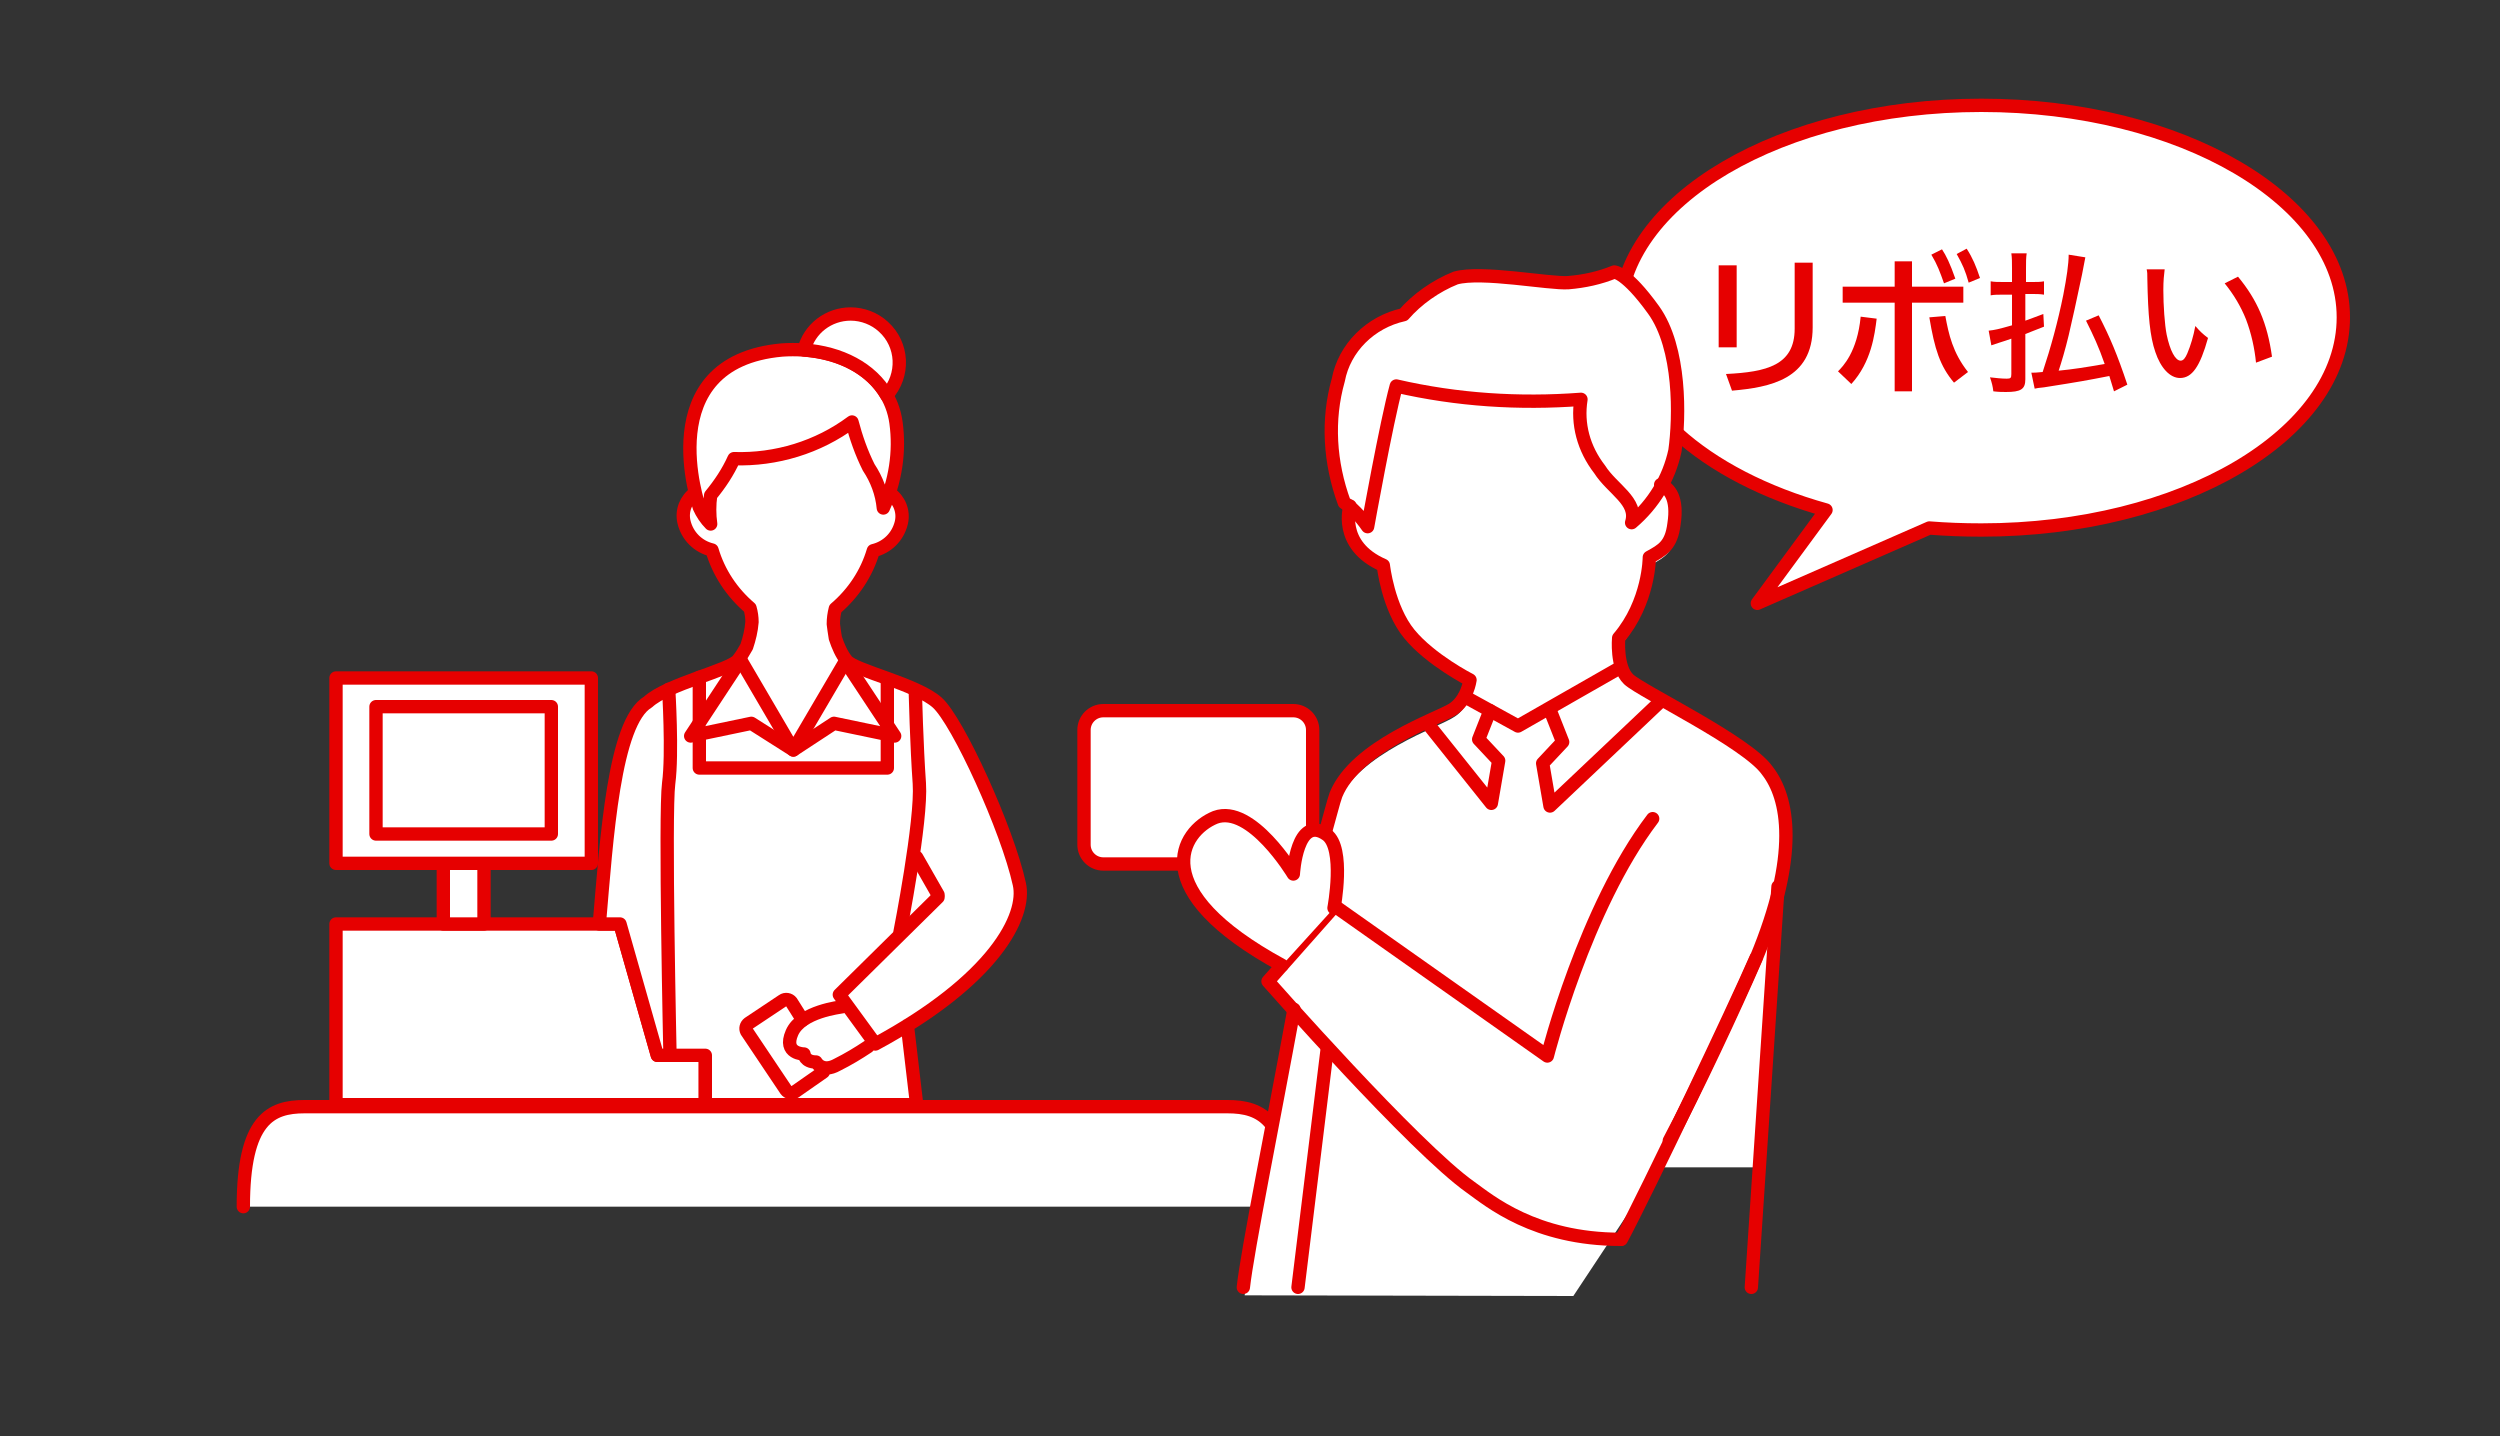 <?xml version="1.0" encoding="utf-8"?>
<!-- Generator: Adobe Illustrator 27.0.0, SVG Export Plug-In . SVG Version: 6.00 Build 0)  -->
<svg version="1.1" id="Layer_1" xmlns="http://www.w3.org/2000/svg" xmlns:xlink="http://www.w3.org/1999/xlink" x="0px" y="0px"
	 viewBox="0 0 375 215.4" style="enable-background:new 0 0 375 215.4;" xml:space="preserve">
<rect x="0" y="0" width="375" height="215.4" fill="#333333" stroke="none"/>
<style type="text/css">
	.st0{fill:#FFFFFF;stroke:#E60000;stroke-width:2;stroke-linecap:round;stroke-linejoin:round;}
	.st1{fill:none;stroke:#E60000;stroke-width:2;stroke-linecap:round;stroke-linejoin:round;}
	.st2{fill:#FFFFFF;}
	.st3{fill:#FFFFFF;stroke:#E60000;stroke-width:2;stroke-linecap:round;stroke-linejoin:round;stroke-miterlimit:10;}
	.st4{fill:none;stroke:#E60000;stroke-width:2;stroke-linecap:round;stroke-linejoin:round;stroke-miterlimit:10;}
	.st5{fill:#E60000;}
</style>
<polygon class="st0" points="50.4,165.7 50.4,138.6 93,138.6 98.6,158.3 105.8,158.3 105.8,165.7 "/>
<rect x="66.5" y="129.5" class="st0" width="6.1" height="9.1"/>
<rect x="50.4" y="101.7" class="st0" width="38.3" height="27.8"/>
<rect x="56.4" y="106" class="st0" width="26.3" height="19.1"/>
<path id="パス_9000" class="st0" d="M140.7,134.6l-14.8,14.6l5.4,7.4c17.8-9.6,22.7-19.2,21.6-24c-1.8-8.2-9.2-24.4-12.3-27.2
	s-12.4-4.8-13.6-6.3c-0.8-1-1.3-2.2-1.7-3.4c-0.1-0.5-0.3-2.1-0.3-2.1c0-0.8,0.1-1.5,0.3-2.3C128,89,130,86,131,82.6
	c2.1-0.5,3.7-2.1,4.2-4.2c0.4-1.7-0.3-3.4-1.7-4.4l-0.7-2.2l-0.5-2.6l-1.5-7.2l-3.4-2.1h-7.1L110,63.1l-5.7,10.8
	c-1.4,1-2.1,2.7-1.7,4.4c0.5,2.1,2.1,3.7,4.2,4.2c1,3.4,3,6.4,5.7,8.7c0.2,0.7,0.3,1.4,0.3,2.1c-0.1,1.3-0.4,2.5-0.8,3.7
	c-0.4,0.7-0.8,1.4-1.3,2c-1.1,1.5-10.6,3.6-13.5,6.3c-5.1,3-6.2,20.5-7.3,33.3H93l5.6,19.7h7.2v7.4h31.7l-1.4-11.9"/>
<path class="st0" d="M134.4,63.4c-1-7.3-8.4-11.5-17.1-10.9c-20,1.8-12.4,23.6-12.4,23.6c0.4,0.9,1,1.8,1.7,2.5
	c-0.2-1.4-0.2-2.9,0-4.3c1.4-1.7,2.6-3.5,3.5-5.5c6.3,0.2,12.6-1.7,17.7-5.5c0.6,2.3,1.4,4.6,2.5,6.8c1.2,1.8,2,3.9,2.2,6.1l0,0
	C134.3,72.2,135,67.8,134.4,63.4z"/>
<path class="st0" d="M133,59.3c2.7-3,2.5-7.6-0.5-10.3c-1.3-1.2-3.1-1.9-4.9-1.9c-3.3,0-6.2,2.2-7,5.4
	C126.1,52.9,130.7,55.3,133,59.3z"/>
<polyline class="st0" points="111.1,99 103.6,110.4 112.7,108.5 119,112.5 125.1,108.5 134.2,110.4 126.8,99.2 "/>
<path id="パス_9002" class="st0" d="M111.1,99l7.9,13.5l7.8-13.3"/>
<path class="st1" d="M135,139.8c0,0,3.3-16.7,2.9-22.3c-0.4-5.6-0.6-13.6-0.6-13.6"/>
<path class="st1" d="M100.3,103.4c0,0,0.6,9.6,0,14.1s0.2,40.8,0.2,40.8"/>
<line class="st1" x1="104.9" y1="101.6" x2="104.9" y2="108.4"/>
<polyline class="st1" points="104.9,110.1 104.9,115.2 133.1,115.2 133.1,110.2 "/>
<line class="st1" x1="133.1" y1="102.3" x2="133.1" y2="109.3"/>
<line class="st1" x1="137.5" y1="128.6" x2="140.7" y2="134.2"/>
<path class="st1" d="M126.4,151c-0.4,0.1-6.2,0.7-7.6,3.9s1.8,3.2,1.8,3.2s0.1,1.2,1.8,1.2c0,0,0.9,1.7,3.2,0.4
	c1.6-0.8,3.1-1.7,4.6-2.7"/>
<path class="st1" d="M123.5,160.8l-4.3,3c-0.5,0.2-1,0.1-1.3-0.3l-5.9-8.8c-0.2-0.4-0.1-0.9,0.3-1.2l5.1-3.4c0.4-0.3,1-0.2,1.3,0.2
	l0,0l1.7,2.7"/>
<path class="st0" d="M36.5,181c0-13.1,4.1-15,9.2-15h138.4c5.1,0,9.3,1.9,9.3,15"/>
<path class="st0" d="M297.2,15.8c-30,0-54.3,14.3-54.3,31.9c0,12.7,12.7,23.7,31,28.8l-10.3,14l25.8-11.3c2.5,0.2,5.1,0.3,7.8,0.3
	c30,0,54.3-14.3,54.3-31.9C351.5,30.1,327.2,15.8,297.2,15.8z"/>
<g>
	<polygon class="st2" points="266.7,133 265.2,155.6 264.3,175.1 226.1,175.1 253.9,131.1 	"/>
	<path class="st2" d="M186.7,194.3c0.6-5.5,4.5-24.8,7.6-41.7l-3.7-4.3l8.4-22c0.7-2.8,1.3-5,1.7-6c3-7.3,15.2-11.2,17.5-12.8
		c2.2-1.4,2.6-4.4,2.6-4.4s-5.9-3-9.1-6.9c-3.2-3.9-3.9-10.3-3.9-10.3c-6.9-2.8-5-8.9-5-8.9l4.5-23.1h33.4l8.7,19.9
		c1.3,0.5,2.6,2,2,5.9c-0.4,3.2-1.7,3.9-3.7,5c0,0,0,6.7-4.6,12.1c0,0-0.4,4.4,1.5,6.2s17.8,9.4,20.8,13.7
		c3.2,4.1,4.8,12.6-1.7,28.2c-3.2,7.4-9.1,20-13,27.3L236,194.4L186.7,194.3L186.7,194.3z"/>
	<g id="グループ_15671_1_" transform="translate(6.843)">
		<path id="パス_9007_1_" class="st3" d="M198.3,79c0,0,2.8-15.6,4.3-21.1c9.1,2.1,18.4,2.7,27.7,2c-0.6,3.7,0.4,7.4,2.8,10.5
			c1.9,3,5.8,4.8,4.8,8c3.3-2.8,5.6-6.6,6.5-10.8c0.7-5,0.9-15.4-3.2-21.1c-4.1-5.7-5.9-5.7-5.9-5.7c-2.2,0.9-4.5,1.4-6.9,1.6
			c-2.8,0.2-13-1.8-16.9-0.7c-3,1.2-5.8,3.2-7.8,5.5c-5,1.1-8.9,5-9.8,9.8c-1.7,6-1.3,12.4,0.9,18.4C195.9,76.1,197.2,77.4,198.3,79
			z"/>
	</g>
	<path class="st4" d="M249.1,72.7c1.3,0.5,2.6,2,2,5.9c-0.4,3.2-1.7,3.9-3.7,5c0,0,0,6.7-4.6,12.1c0,0-0.4,4.4,1.5,6.2
		s17.8,9.4,20.8,13.7c3.2,4.1,4.8,12.6-1.7,28.2c-3.2,7.4-9.1,20-13,27.3"/>
	<line class="st4" x1="262.7" y1="193.1" x2="266.7" y2="133"/>
	<path class="st4" d="M186.5,193.1c0.6-5.5,4.5-24.8,7.6-41.7"/>
	<path class="st4" d="M202.5,75.9c0,0-1.9,5.9,5,8.9c0,0,0.7,6.4,3.9,10.3s9.1,6.9,9.1,6.9s-0.4,3-2.6,4.4
		c-2.2,1.4-14.5,5.5-17.5,12.8c-0.4,1.1-0.9,3.2-1.7,6"/>
	<line class="st4" x1="199.1" y1="157.2" x2="194.7" y2="193.1"/>
	<polyline class="st4" points="243.1,100.1 227.7,108.9 219.7,104.5 	"/>
	<path id="パス_9009_1_" class="st4" d="M223.5,106.6l-1.7,4.3l3,3.2l-1.1,6.4l-9.5-11.9"/>
	<path id="パス_9008_1_" class="st4" d="M232.7,107l1.7,4.3l-3,3.2l1.1,6.4l16.7-15.8"/>
	<path class="st4" d="M243.1,185.9c-12.9,0-19.7-5.8-22.5-7.8c-8.4-5.9-30.4-30.9-30.4-30.9l10-11.3l31.9,22.5
		c0,0,5.6-22.2,15.8-35.6"/>
	<path class="st3" d="M194,129.6h-28.5c-1.6,0-2.9-1.3-2.9-2.9v-17.2c0-1.6,1.3-2.9,2.9-2.9H194c1.6,0,2.9,1.3,2.9,2.9v17.2
		C196.9,128.3,195.6,129.6,194,129.6z"/>
	<path class="st3" d="M200.1,136.2c0,0,1.7-9-1.1-11c-4.5-3.2-5,5.9-5,5.9s-6.3-10.5-11.7-8.5c-5.2,2.1-10.6,11,10,22.2"/>
	<path class="st4" d="M263.4,143.7c-3.2,7.4-16.3,34.9-20.2,42.2"/>
</g>
<g>
	<path class="st5" d="M304.9,42.3c0.7,0,1.1,0,1.7-0.1v2c-0.6-0.1-1.2-0.1-1.7-0.1h-1.1v4c0.9-0.3,1.3-0.5,2.7-1l0.1,1.9
		c-2,0.8-2,0.8-2.8,1.1v6.8c0,1.5-0.7,1.9-2.9,1.9c-0.5,0-1.1,0-1.9-0.1c-0.1-0.8-0.2-1.2-0.5-2.1c0.9,0.1,1.7,0.2,2.5,0.2
		c0.6,0,0.7-0.1,0.7-0.7v-5.3c-0.6,0.2-1.1,0.4-1.8,0.6c-0.6,0.2-0.9,0.3-1.2,0.4l-0.4-2.2c0.9-0.1,1.4-0.2,3.5-0.8v-4.6h-1.4
		c-0.6,0-1.3,0-1.8,0.1v-2.1c0.6,0.1,1.1,0.1,1.8,0.1h1.4v-2c0-1,0-1.6-0.1-2.3h2.3c-0.1,0.7-0.1,1.3-0.1,2.3v2
		C303.9,42.3,304.9,42.3,304.9,42.3z M317.1,58.7c-0.4-1.3-0.5-1.6-0.7-2.3c-3.6,0.7-4.1,0.8-9.8,1.7c-0.9,0.1-1,0.1-1.4,0.2
		l-0.5-2.4c0.2,0,0.3,0,0.3,0c0.3,0,0.3,0,1.4-0.1c1.2-3.6,2.3-7.6,3.1-11.6c0.5-2.6,0.8-4.6,0.8-6l2.5,0.4
		c-0.1,0.5-0.1,0.5-0.5,2.6c-0.9,4.3-1.4,6.5-2,9.1c-0.5,2.1-1.1,4.1-1.5,5.3c2.1-0.2,4-0.5,6.9-1c-0.9-2.6-1.7-4.3-2.8-6.5l1.9-0.8
		c1.7,3.3,2.8,5.9,4.3,10.4L317.1,58.7z"/>
	<path class="st5" d="M324.7,40.4c-0.1,0.8-0.2,1.7-0.2,3.1c0,2.3,0.2,5.2,0.5,6.7c0.5,2.4,1.3,3.9,2.1,3.9c0.4,0,0.7-0.4,1-1.1
		c0.5-1.2,0.9-2.5,1.2-4.1c0.7,0.8,1,1.1,1.9,1.8c-1.2,4.3-2.4,6-4.2,6c-1.5,0-2.9-1.5-3.7-3.9c-0.8-2.3-1.1-5.4-1.2-11
		c0-0.8,0-0.9-0.1-1.4H324.7z M335.7,41.5c2.9,3.5,4.4,7,5.1,12l-2.4,0.9c-0.2-2.1-0.7-4.4-1.5-6.5c-0.8-2-1.9-3.8-3.2-5.4
		L335.7,41.5z"/>
</g>
<g>
	<path class="st5" d="M260.5,52.1h-2.7V39.8h2.7V52.1z M271.9,49.1c0,7.8-6.4,9-12.1,9.5l-0.9-2.5c6.1-0.3,10.3-1.3,10.3-6.8v-9.9
		h2.7V49.1z"/>
	<path class="st5" d="M275.7,55.7c0.7-0.7,2.9-2.9,3.4-8.2l2.4,0.3c-0.3,2.4-0.8,6.5-3.8,9.8L275.7,55.7z M286.8,58.7h-2.6V45.4
		h-7.8V43h7.8v-3.8h2.6V43h7.7v2.4h-7.7V58.7z M291.8,47.4c0.5,2.7,1.1,5.5,3.4,8.4l-2.1,1.6c-2.1-2.5-2.9-5-3.7-9.8L291.8,47.4z
		 M291.3,37.4c0.6,0.9,1.2,2.1,2,4.4l-1.7,0.7c-0.6-1.7-1-2.8-1.9-4.3L291.3,37.4z M295,37.3c0.9,1.4,1.4,2.6,2,4.4l-1.7,0.7
		c-0.5-1.8-0.9-2.7-1.8-4.3L295,37.3z"/>
</g>
</svg>
